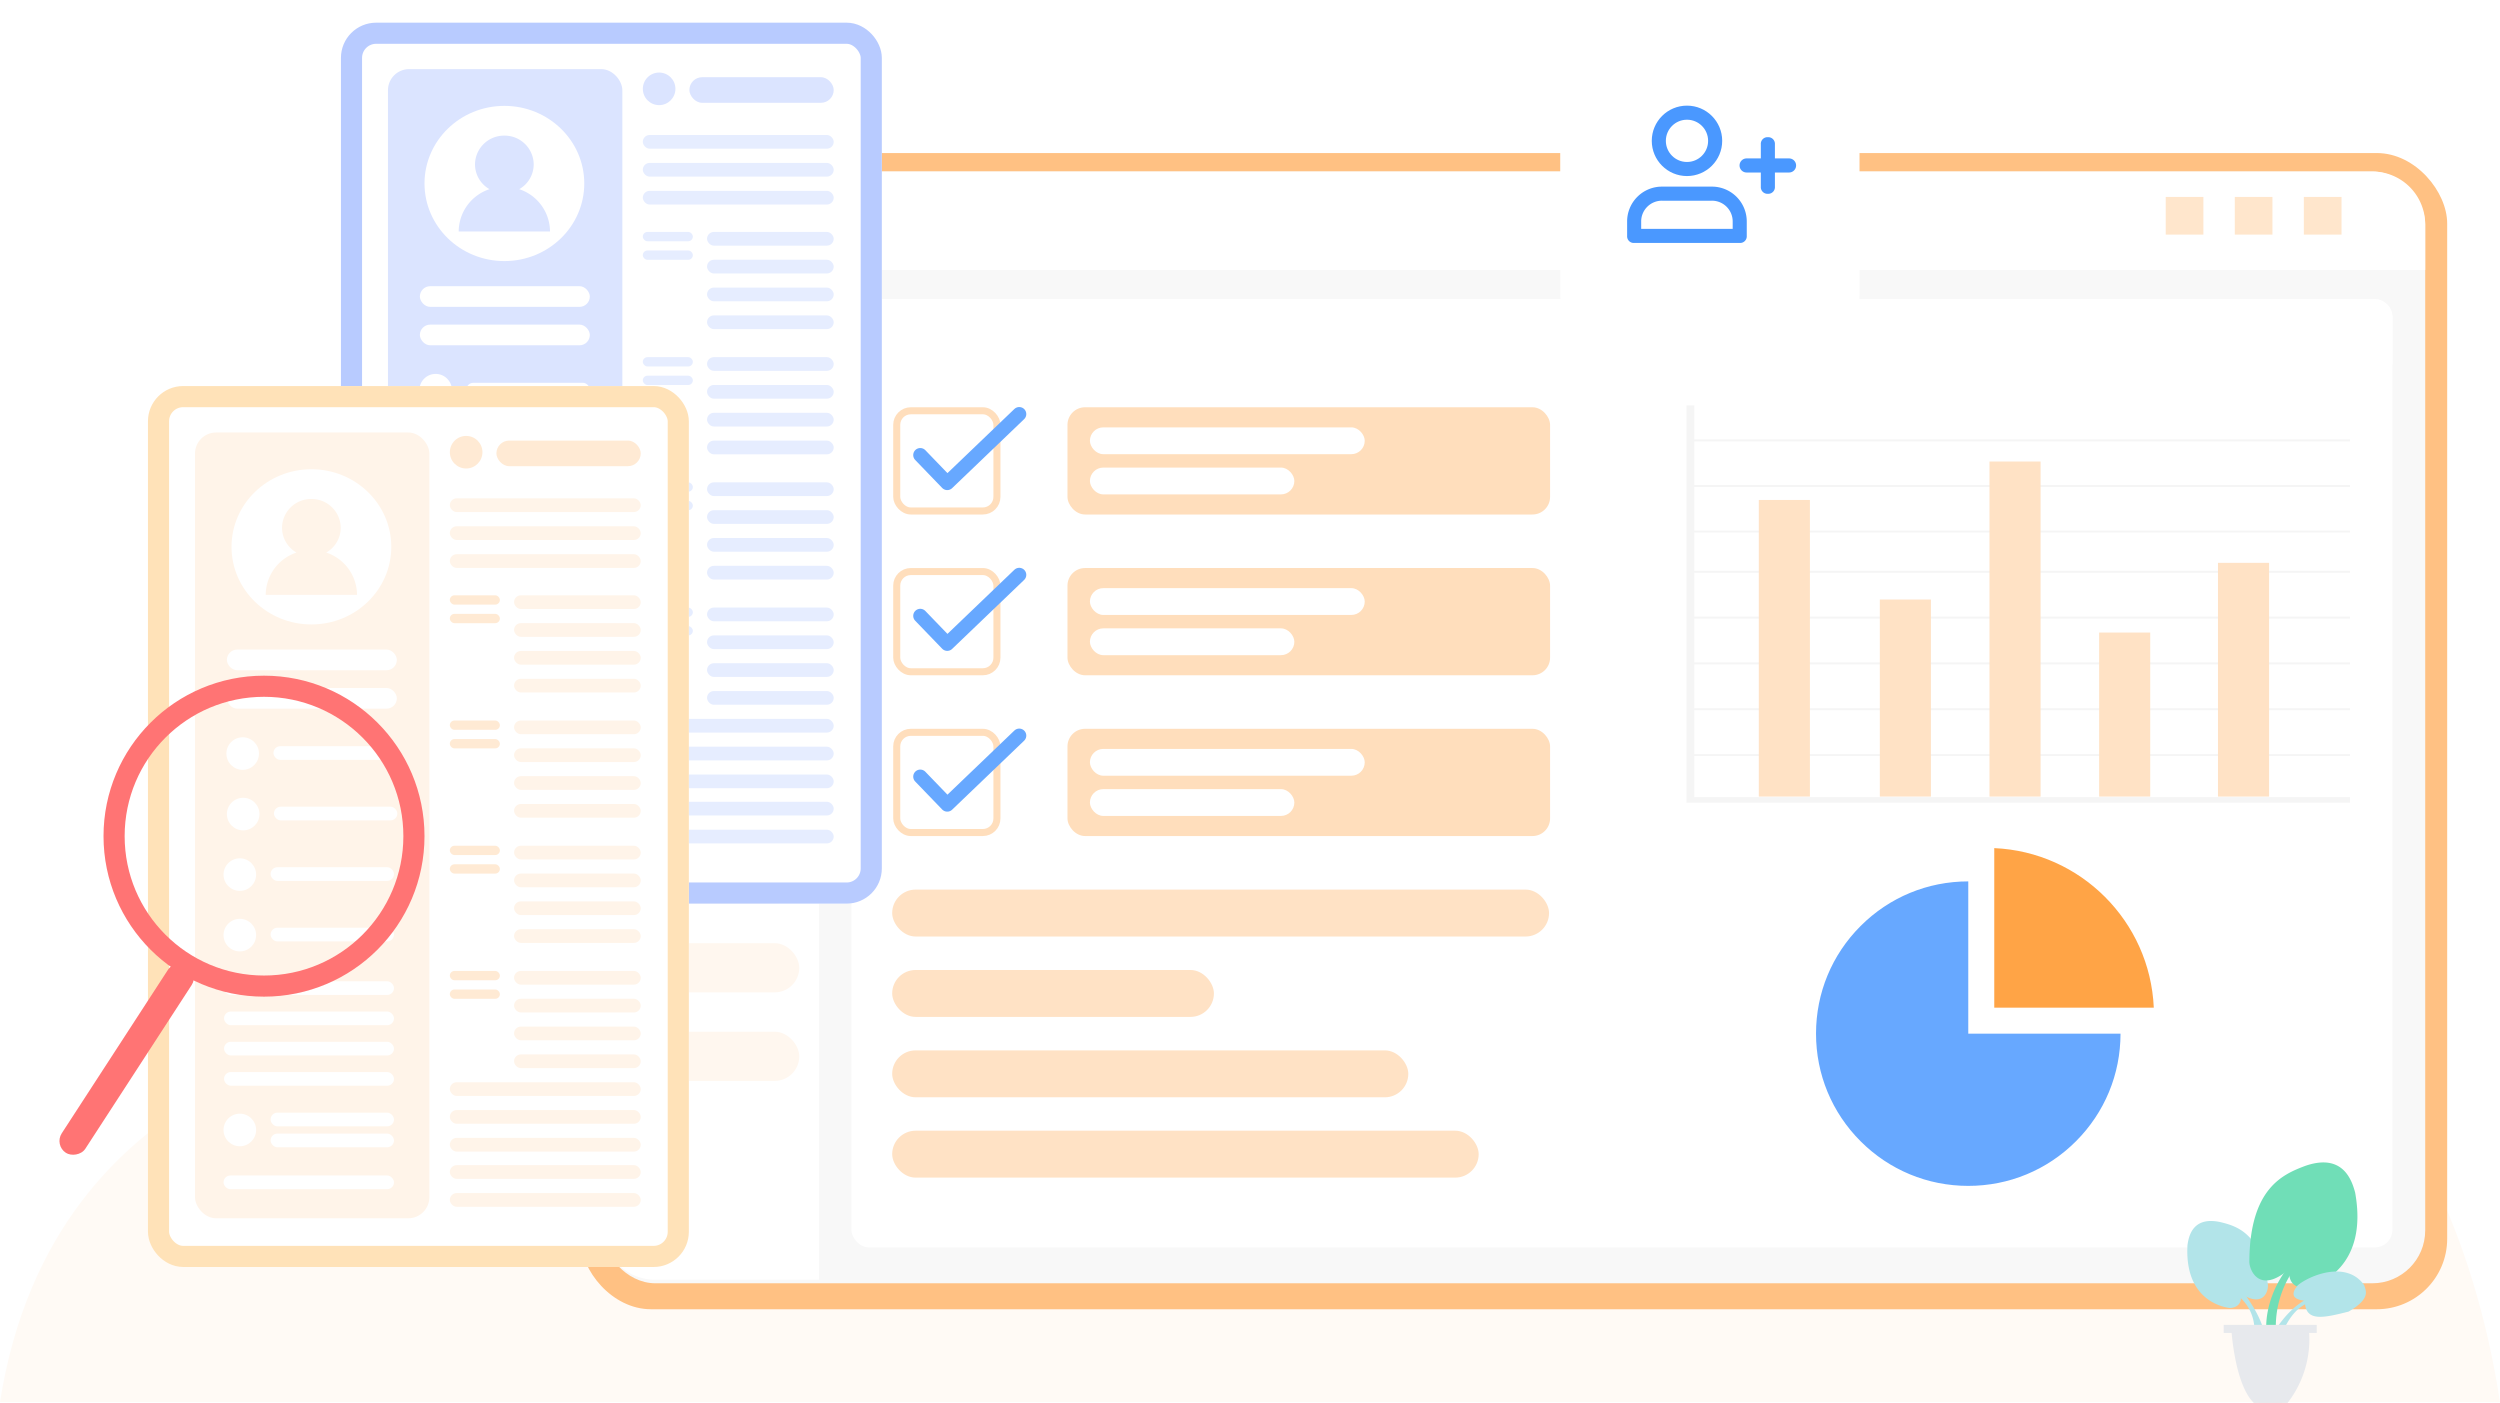 <svg xmlns="http://www.w3.org/2000/svg" xmlns:xlink="http://www.w3.org/1999/xlink" width="710" height="398.44" viewBox="0 0 710 398.44">
  <defs>
    <style>
      .cls-1 {
        fill: url(#linear-gradient);
      }

      .cls-2 {
        fill: #fffaf5;
      }

      .cls-3 {
        fill: #ffc183;
      }

      .cls-4 {
        fill: #f8f8f8;
      }

      .cls-28, .cls-31, .cls-5 {
        fill: #fff;
      }

      .cls-6 {
        fill: #fff7ef;
      }

      .cls-7 {
        fill: #ffdebc;
      }

      .cls-8 {
        opacity: 0.56;
      }

      .cls-9 {
        fill: #f2bc89;
      }

      .cls-10 {
        fill: #f29130;
      }

      .cls-11 {
        fill: #ffe6cc;
      }

      .cls-12 {
        fill: #d7a854;
        opacity: 0.1;
      }

      .cls-13 {
        fill: #d5ac62;
      }

      .cls-14, .cls-19, .cls-20, .cls-35, .cls-37 {
        fill: none;
      }

      .cls-15 {
        fill: #ffcc80;
      }

      .cls-16 {
        fill: #ba6f00;
      }

      .cls-17 {
        fill: #a76c00;
      }

      .cls-18 {
        opacity: 0.5;
        clip-path: url(#clip-path);
      }

      .cls-19 {
        stroke: #ffdebc;
        stroke-width: 2px;
      }

      .cls-20 {
        stroke: #67a8ff;
      }

      .cls-20, .cls-23 {
        stroke-linecap: round;
        stroke-linejoin: round;
      }

      .cls-20, .cls-37 {
        stroke-width: 4px;
      }

      .cls-21 {
        fill: #f5f5f5;
      }

      .cls-22 {
        fill: #ffe2c5;
      }

      .cls-23 {
        fill: #ffa446;
      }

      .cls-24 {
        fill: #67a8ff;
      }

      .cls-25 {
        fill: #e7e9ed;
      }

      .cls-26 {
        fill: #b2e4e9;
      }

      .cls-27 {
        fill: #70deb7;
      }

      .cls-28 {
        stroke: #b8cbff;
      }

      .cls-28, .cls-31, .cls-35 {
        stroke-width: 6px;
      }

      .cls-29 {
        fill: #dbe4ff;
      }

      .cls-30 {
        fill: #e6edff;
      }

      .cls-31 {
        stroke: #ffe2b8;
      }

      .cls-32 {
        fill: #fff4e9;
      }

      .cls-33 {
        fill: #ffead4;
      }

      .cls-34 {
        fill: #ff7474;
      }

      .cls-35 {
        stroke: #ff7474;
      }

      .cls-36 {
        fill: #4a98ff;
      }

      .cls-37 {
        stroke: #4a98ff;
      }

      .cls-38, .cls-39, .cls-40 {
        stroke: none;
      }

      .cls-39 {
        fill: #ffa446;
      }

      .cls-40 {
        fill: #67a8ff;
      }

      .cls-41 {
        filter: url(#矩形_6528);
      }

      .cls-42 {
        filter: url(#路径_3);
      }

      .cls-43 {
        filter: url(#联合_3);
      }

      .cls-44 {
        filter: url(#联合_1);
      }

      .cls-45 {
        filter: url(#矩形_5684);
      }

      .cls-46 {
        filter: url(#矩形_2);
      }

      .cls-47 {
        filter: url(#矩形_5606);
      }

      .cls-48 {
        filter: url(#矩形_1);
      }

      .cls-49 {
        filter: url(#矩形_6113);
      }

      .cls-50 {
        filter: url(#联合_2-6);
      }
    </style>
    <linearGradient id="linear-gradient" x1="0.931" y1="0.923" x2="0.037" y2="0.044" gradientUnits="objectBoundingBox">
      <stop offset="0" stop-color="#e9c71d"/>
      <stop offset="1" stop-color="#ffeeac"/>
    </linearGradient>
    <filter id="联合_2">
      <feOffset dx="-0.5" dy="-0.5" input="SourceAlpha"/>
      <feGaussianBlur stdDeviation="1.5" result="blur"/>
      <feFlood flood-color="#df8600" flood-opacity="0.388" result="color"/>
      <feComposite operator="out" in="SourceGraphic" in2="blur"/>
      <feComposite operator="in" in="color"/>
      <feComposite operator="in" in2="SourceGraphic"/>
    </filter>
    <filter id="联合_2-2">
      <feOffset dx="-0.5" dy="-0.5" input="SourceAlpha"/>
      <feGaussianBlur stdDeviation="1.5" result="blur-2"/>
      <feFlood flood-color="#df8600" flood-opacity="0.388" result="color-2"/>
      <feComposite operator="out" in="SourceGraphic" in2="blur-2"/>
      <feComposite operator="in" in="color-2"/>
      <feComposite operator="in" in2="SourceGraphic"/>
    </filter>
    <linearGradient id="linear-gradient-3" x1="0.931" y1="0.923" x2="0.037" y2="0.044" gradientUnits="objectBoundingBox">
      <stop offset="0" stop-color="#dd9351"/>
      <stop offset="1" stop-color="#deb896"/>
    </linearGradient>
    <filter id="联合_2-3">
      <feOffset dx="-0.5" dy="-0.5" input="SourceAlpha"/>
      <feGaussianBlur stdDeviation="1.5" result="blur-3"/>
      <feFlood flood-color="#dd9351" flood-opacity="0.388" result="color-3"/>
      <feComposite operator="out" in="SourceGraphic" in2="blur-3"/>
      <feComposite operator="in" in="color-3"/>
      <feComposite operator="in" in2="SourceGraphic"/>
    </filter>
    <filter id="联合_2-4">
      <feOffset dx="-0.5" dy="-0.5" input="SourceAlpha"/>
      <feGaussianBlur stdDeviation="1.5" result="blur-4"/>
      <feFlood flood-color="#df8600" flood-opacity="0.388" result="color-4"/>
      <feComposite operator="out" in="SourceGraphic" in2="blur-4"/>
      <feComposite operator="in" in="color-4"/>
      <feComposite operator="in" in2="SourceGraphic"/>
    </filter>
    <filter id="联合_2-5">
      <feOffset dx="-0.5" dy="-0.5" input="SourceAlpha"/>
      <feGaussianBlur stdDeviation="1.5" result="blur-5"/>
      <feFlood flood-color="#df8600" flood-opacity="0.388" result="color-5"/>
      <feComposite operator="out" in="SourceGraphic" in2="blur-5"/>
      <feComposite operator="in" in="color-5"/>
      <feComposite operator="in" in2="SourceGraphic"/>
    </filter>
    <filter id="联合_2-6">
      <feOffset dx="-0.5" dy="-0.5" input="SourceAlpha"/>
      <feGaussianBlur stdDeviation="1.5" result="blur-6"/>
      <feFlood flood-color="#df8600" flood-opacity="0.388" result="color-6"/>
      <feComposite operator="out" in="SourceGraphic" in2="blur-6"/>
      <feComposite operator="in" in="color-6"/>
      <feComposite operator="in" in2="SourceGraphic"/>
    </filter>
    <filter id="矩形_6113" x="157.375" y="35.965" width="545.125" height="343.361" filterUnits="userSpaceOnUse">
      <feOffset dy="2" input="SourceAlpha"/>
      <feGaussianBlur stdDeviation="2.5" result="blur-7"/>
      <feFlood flood-color="#005ae1" flood-opacity="0.102"/>
      <feComposite operator="in" in2="blur-7"/>
      <feComposite in="SourceGraphic"/>
    </filter>
    <filter id="矩形_1" x="165.116" y="42.706" width="529.644" height="327.737" filterUnits="userSpaceOnUse">
      <feOffset dy="1" input="SourceAlpha"/>
      <feGaussianBlur stdDeviation="2" result="blur-8"/>
      <feFlood flood-color="#005ae1" flood-opacity="0.059"/>
      <feComposite operator="in" in2="blur-8"/>
      <feComposite in="SourceGraphic"/>
    </filter>
    <filter id="矩形_5606" x="165.116" y="55.674" width="73.463" height="313.768" filterUnits="userSpaceOnUse">
      <feOffset input="SourceAlpha"/>
      <feGaussianBlur stdDeviation="2" result="blur-9"/>
      <feFlood flood-color="#333" flood-opacity="0.059"/>
      <feComposite operator="in" in2="blur-9"/>
      <feComposite in="SourceGraphic"/>
    </filter>
    <filter id="矩形_2" x="165.116" y="42.706" width="529.643" height="39.938" filterUnits="userSpaceOnUse">
      <feOffset dy="1" input="SourceAlpha"/>
      <feGaussianBlur stdDeviation="2" result="blur-10"/>
      <feFlood flood-color="#0063e5" flood-opacity="0.059"/>
      <feComposite operator="in" in2="blur-10"/>
      <feComposite in="SourceGraphic"/>
    </filter>
    <filter id="矩形_5684" x="235.814" y="78.956" width="449.633" height="30.625" filterUnits="userSpaceOnUse">
      <feOffset input="SourceAlpha"/>
      <feGaussianBlur stdDeviation="2" result="blur-11"/>
      <feFlood flood-color="#0063e5" flood-opacity="0.059"/>
      <feComposite operator="in" in2="blur-11"/>
      <feComposite in="SourceGraphic"/>
    </filter>
    <filter id="联合_1">
      <feOffset dx="0.5" dy="0.5" input="SourceAlpha"/>
      <feGaussianBlur stdDeviation="0.5" result="blur-12"/>
      <feFlood flood-color="#fffac9" result="color-7"/>
      <feComposite operator="out" in="SourceGraphic" in2="blur-12"/>
      <feComposite operator="in" in="color-7"/>
      <feComposite operator="in" in2="SourceGraphic"/>
    </filter>
    <filter id="联合_3">
      <feOffset dx="-0.5" dy="-0.5" input="SourceAlpha"/>
      <feGaussianBlur stdDeviation="1.5" result="blur-13"/>
      <feFlood flood-color="#f90" flood-opacity="0.302" result="color-8"/>
      <feComposite operator="out" in="SourceGraphic" in2="blur-13"/>
      <feComposite operator="in" in="color-8"/>
      <feComposite operator="in" in2="SourceGraphic"/>
    </filter>
    <filter id="路径_3">
      <feOffset dx="0.1" dy="0.1" input="SourceAlpha"/>
      <feGaussianBlur stdDeviation="0.1" result="blur-14"/>
      <feFlood flood-color="#a16000" result="color-9"/>
      <feComposite operator="out" in="SourceGraphic" in2="blur-14"/>
      <feComposite operator="in" in="color-9"/>
      <feComposite operator="in" in2="SourceGraphic"/>
    </filter>
    <clipPath id="clip-path">
      <g class="cls-50" transform="matrix(1, 0, 0, 1, 0, 0)">
        <path id="联合_2-7" data-name="联合 2" class="cls-1" d="M2.471,6.063l-.345-.345H1.638a1,1,0,0,1-1-1V4.23L.293,3.885a1,1,0,0,1,0-1.414l.345-.345V1.638a1,1,0,0,1,1-1h.489L2.471.293a1,1,0,0,1,1.414,0L4.23.638h.489a1,1,0,0,1,1,1v.489l.345.345a1,1,0,0,1,0,1.414l-.345.345v.489a1,1,0,0,1-1,1H4.23l-.345.345a1,1,0,0,1-1.414,0Z" transform="translate(0 0)"/>
      </g>
    </clipPath>
    <filter id="矩形_6528" x="434.103" y="0" width="103" height="103" filterUnits="userSpaceOnUse">
      <feOffset dy="2" input="SourceAlpha"/>
      <feGaussianBlur stdDeviation="3" result="blur-15"/>
      <feFlood flood-color="#005ae1" flood-opacity="0.102"/>
      <feComposite operator="in" in2="blur-15"/>
      <feComposite in="SourceGraphic"/>
    </filter>
  </defs>
  <g id="组_8326" data-name="组 8326" transform="translate(-949.646 -2863)">
    <g id="组_5786" data-name="组 5786" transform="translate(949.646 2868.44)">
      <g id="组_5741" data-name="组 5741" transform="translate(0)">
        <path id="路径_2938" data-name="路径 2938" class="cls-2" d="M710,830.966H0c7.78-49.362,34.969-73.225,55.222-85.647,29.627-18.151,48.158,13.732,77.719-5.029,16.792-10.65,30.017-41.686,43.911-67.455,52.415-97.239,124.244-125.979,186.267-74.511,32.42,26.891,61.963,73.915,95.175,93.914,42.945,25.861,87.855,4.414,132.017.879C633.322,689.671,694.95,733.279,710,830.966Z" transform="translate(0 -438.232)"/>
        <g id="组_8332" data-name="组 8332" transform="translate(164.875 36.025)">
          <g id="组_8281" data-name="组 8281" transform="translate(0 0)">
            <g id="组_8273" data-name="组 8273" transform="translate(0 0)">
              <g id="组_7361" data-name="组 7361" transform="translate(0 0)">
                <g id="组_7271" data-name="组 7271" transform="translate(0 0)">
                  <g id="组_6510" data-name="组 6510">
                    <g id="组_7161" data-name="组 7161">
                      <g id="组_7187" data-name="组 7187">
                        <g id="组_7171" data-name="组 7171">
                          <g id="组_6160" data-name="组 6160">
                            <g id="组_6154" data-name="组 6154">
                              <g id="组_6147" data-name="组 6147">
                                <g id="组_5987" data-name="组 5987">
                                  <g class="cls-49" transform="matrix(1, 0, 0, 1, -164.88, -41.46)">
                                    <rect id="矩形_6113-2" data-name="矩形 6113" class="cls-3" width="530.125" height="328.361" rx="20" transform="translate(164.88 41.46)"/>
                                  </g>
                                  <g class="cls-48" transform="matrix(1, 0, 0, 1, -164.88, -41.46)">
                                    <rect id="矩形_1-2" data-name="矩形 1" class="cls-4" width="517.643" height="315.737" rx="15" transform="translate(171.12 47.71)"/>
                                  </g>
                                  <g class="cls-47" transform="matrix(1, 0, 0, 1, -164.88, -41.46)">
                                    <path id="矩形_5606-2" data-name="矩形 5606" class="cls-5" d="M0,0H61.463a0,0,0,0,1,0,0V301.768a0,0,0,0,1,0,0H15a15,15,0,0,1-15-15V0A0,0,0,0,1,0,0Z" transform="translate(171.12 61.67)"/>
                                  </g>
                                  <g class="cls-46" transform="matrix(1, 0, 0, 1, -164.88, -41.46)">
                                    <path id="矩形_2-2" data-name="矩形 2" class="cls-5" d="M15,0H502.643a15,15,0,0,1,15,15V27.938a0,0,0,0,1,0,0H0a0,0,0,0,1,0,0V15A15,15,0,0,1,15,0Z" transform="translate(171.12 47.71)"/>
                                  </g>
                                  <g id="组_5981" data-name="组 5981" transform="translate(11.828 75.538)">
                                    <rect id="矩形_5609" data-name="矩形 5609" class="cls-6" width="50.288" height="13.969" rx="6.984"/>
                                    <rect id="矩形_5610" data-name="矩形 5610" class="cls-7" width="50.288" height="13.969" rx="6.984" transform="translate(0 25.144)"/>
                                    <rect id="矩形_5611" data-name="矩形 5611" class="cls-6" width="50.288" height="13.969" rx="6.984" transform="translate(0 50.288)"/>
                                    <rect id="矩形_5612" data-name="矩形 5612" class="cls-6" width="50.288" height="13.969" rx="6.984" transform="translate(0 75.431)"/>
                                    <rect id="矩形_5613" data-name="矩形 5613" class="cls-6" width="50.288" height="13.969" rx="6.984" transform="translate(0 100.575)"/>
                                    <rect id="矩形_5614" data-name="矩形 5614" class="cls-6" width="50.288" height="13.969" rx="6.984" transform="translate(0 125.719)"/>
                                    <rect id="矩形_5615" data-name="矩形 5615" class="cls-6" width="50.288" height="13.969" rx="6.984" transform="translate(0 150.863)"/>
                                    <rect id="矩形_5616" data-name="矩形 5616" class="cls-6" width="50.288" height="13.969" rx="6.984" transform="translate(0 176.006)"/>
                                  </g>
                                  <rect id="矩形_5680" data-name="矩形 5680" class="cls-5" width="437.633" height="269.316" rx="5" transform="translate(76.939 43.491)"/>
                                  <g class="cls-45" transform="matrix(1, 0, 0, 1, -164.88, -41.46)">
                                    <path id="矩形_5684-2" data-name="矩形 5684" class="cls-5" d="M5,0H432.633a5,5,0,0,1,5,5V18.625a0,0,0,0,1,0,0H0a0,0,0,0,1,0,0V5A5,5,0,0,1,5,0Z" transform="translate(241.81 84.96)"/>
                                  </g>
                                  <g id="匡优考试logo-终稿-白" class="cls-8" transform="translate(30.731 12.173)">
                                    <path id="路径_1779" data-name="路径 1779" class="cls-9" d="M90.228,1.137V11.571a4.014,4.014,0,0,1-.251,1.493,6.367,6.367,0,0,1-5.463,4.122c-.34.039-.728.039-.733.039a6.6,6.6,0,0,1-4.046-1.469c-.084-.06-.251-.2-.244-.191h.031a5.605,5.605,0,0,0,2.747-.487,3.538,3.538,0,0,0,1.679-2.163v0c.089-.443.058-6.34.058-6.34a4.513,4.513,0,0,1,.21-1.2A6.082,6.082,0,0,1,90.228,1.137Z" transform="translate(-77.429 -1.135)"/>
                                    <path id="路径_1780" data-name="路径 1780" class="cls-10" d="M7.318,254.375a3.538,3.538,0,0,1-1.679,2.163,5.609,5.609,0,0,1-2.747.487H2.861c-.11-.086-.427-.382-.466-.424a6.12,6.12,0,0,1-1.446-2.86,13.255,13.255,0,0,1-.115-1.406l-.034-3.2h0v-.039a6.222,6.222,0,0,1,4.423,1.684A6.373,6.373,0,0,1,6.6,252.6c.092.181.162.333.217.466a5.474,5.474,0,0,1,.254.631c.034.1.207.534.246.676A0,0,0,0,0,7.318,254.375Z" transform="translate(-0.8 -242.598)"/>
                                  </g>
                                  <rect id="矩形_6114" data-name="矩形 6114" class="cls-11" width="10.698" height="10.698" transform="translate(450.192 14.465)"/>
                                  <rect id="矩形_6115" data-name="矩形 6115" class="cls-11" width="10.698" height="10.698" transform="translate(469.805 14.465)"/>
                                  <rect id="矩形_6116" data-name="矩形 6116" class="cls-11" width="10.698" height="10.698" transform="translate(489.419 14.465)"/>
                                </g>
                              </g>
                            </g>
                          </g>
                        </g>
                        <g id="组_7177" data-name="组 7177" transform="translate(25.932 44.459)">
                          <g id="组_4442" data-name="组 4442" transform="translate(0 0.273)">
                            <circle id="椭圆_43" data-name="椭圆 43" class="cls-12" cx="10.142" cy="10.142" r="10.142"/>
                            <circle id="椭圆_42" data-name="椭圆 42" class="cls-11" cx="9.396" cy="9.396" r="9.396" transform="translate(0.745 0.745)"/>
                          </g>
                          <g id="组件_38_2" data-name="组件 38 – 2" transform="translate(13.25 0)">
                            <g id="组_162" data-name="组 162" transform="translate(0)">
                              <g data-type="innerShadowGroup">
                                <path id="联合_1-2" data-name="联合 1" class="cls-13" d="M3.454,8.031,2.821,7.4h-.9a1,1,0,0,1-1-1V5.5L.293,4.869a1,1,0,0,1,0-1.414l.633-.633v-.9a1,1,0,0,1,1-1h.9L3.454.293a1,1,0,0,1,1.414,0L5.5.926h.9a1,1,0,0,1,1,1v.9l.633.633a1,1,0,0,1,0,1.414L7.4,5.5v.9a1,1,0,0,1-1,1H5.5l-.634.634a1,1,0,0,1-1.414,0Z" transform="translate(0 0)"/>
                                <g class="cls-44" transform="matrix(1, 0, 0, 1, -204.06, -85.92)">
                                  <path id="联合_1-3" data-name="联合 1" class="cls-5" d="M3.454,8.031,2.821,7.4h-.9a1,1,0,0,1-1-1V5.5L.293,4.869a1,1,0,0,1,0-1.414l.633-.633v-.9a1,1,0,0,1,1-1h.9L3.454.293a1,1,0,0,1,1.414,0L5.5.926h.9a1,1,0,0,1,1,1v.9l.633.633a1,1,0,0,1,0,1.414L7.4,5.5v.9a1,1,0,0,1-1,1H5.5l-.634.634a1,1,0,0,1-1.414,0Z" transform="translate(204.06 85.92)"/>
                                </g>
                              </g>
                              <path id="联合_7" data-name="联合 7" class="cls-14" d="M3.454,8.031,2.821,7.4h-.9a1,1,0,0,1-1-1V5.5L.293,4.869a1,1,0,0,1,0-1.414l.633-.633v-.9a1,1,0,0,1,1-1h.9L3.454.293a1,1,0,0,1,1.414,0L5.5.926h.9a1,1,0,0,1,1,1v.9l.633.633a1,1,0,0,1,0,1.414L7.4,5.5v.9a1,1,0,0,1-1,1H5.5l-.634.634a1,1,0,0,1-1.414,0Z" transform="translate(0 0)"/>
                              <g data-type="innerShadowGroup">
                                <path id="联合_3-2" data-name="联合 3" class="cls-15" d="M2.471,6.063l-.345-.345H1.638a1,1,0,0,1-1-1V4.23L.293,3.885a1,1,0,0,1,0-1.414l.345-.345V1.638a1,1,0,0,1,1-1h.489L2.471.293a1,1,0,0,1,1.414,0L4.23.638h.489a1,1,0,0,1,1,1v.489l.345.345a1,1,0,0,1,0,1.414l-.345.345v.489a1,1,0,0,1-1,1H4.23l-.345.345a1,1,0,0,1-1.414,0Z" transform="translate(1.062 0.904)"/>
                                <g class="cls-43" transform="matrix(1, 0, 0, 1, -204.06, -85.92)">
                                  <path id="联合_3-3" data-name="联合 3" class="cls-5" d="M2.471,6.063l-.345-.345H1.638a1,1,0,0,1-1-1V4.23L.293,3.885a1,1,0,0,1,0-1.414l.345-.345V1.638a1,1,0,0,1,1-1h.489L2.471.293a1,1,0,0,1,1.414,0L4.23.638h.489a1,1,0,0,1,1,1v.489l.345.345a1,1,0,0,1,0,1.414l-.345.345v.489a1,1,0,0,1-1,1H4.23l-.345.345a1,1,0,0,1-1.414,0Z" transform="translate(205.12 86.83)"/>
                                </g>
                              </g>
                              <g data-type="innerShadowGroup">
                                <path id="路径_3-2" data-name="路径 3" class="cls-16" d="M337.279,159.293h-.006a.441.441,0,0,1-.4-.268l-1.35-3.16a.441.441,0,0,1,.811-.347l.96,2.247,1.042-2.259a.441.441,0,1,1,.8.37l-1.458,3.16A.441.441,0,0,1,337.279,159.293Z" transform="translate(-333.091 -152.919)"/>
                                <g class="cls-42" transform="matrix(1, 0, 0, 1, -204.06, -85.92)">
                                  <path id="路径_3-3" data-name="路径 3" class="cls-5" d="M337.279,159.293h-.006a.441.441,0,0,1-.4-.268l-1.35-3.16a.441.441,0,0,1,.811-.347l.96,2.247,1.042-2.259a.441.441,0,1,1,.8.37l-1.458,3.16A.441.441,0,0,1,337.279,159.293Z" transform="translate(-129.03 -66.99)"/>
                                </g>
                              </g>
                              <path id="路径_3-4" data-name="路径 3" class="cls-17" d="M337.279,159.293h-.006a.441.441,0,0,1-.4-.268l-1.35-3.16a.441.441,0,0,1,.811-.347l.96,2.247,1.042-2.259a.441.441,0,1,1,.8.37l-1.458,3.16A.441.441,0,0,1,337.279,159.293Z" transform="translate(-333.091 -152.919)"/>
                            </g>
                          </g>
                        </g>
                      </g>
                    </g>
                  </g>
                </g>
              </g>
            </g>
          </g>
          <g id="组_8284" data-name="组 8284" transform="translate(88.796 74.196)">
            <g id="矩形_7316" data-name="矩形 7316" class="cls-19">
              <rect class="cls-38" width="30.457" height="30.457" rx="5"/>
              <rect class="cls-14" x="1" y="1" width="28.457" height="28.457" rx="4"/>
            </g>
            <rect id="矩形_7317" data-name="矩形 7317" class="cls-7" width="137.058" height="30.457" rx="5" transform="translate(49.493)"/>
            <path id="路径_4770" data-name="路径 4770" class="cls-20" d="M5869.378,12390.438l7.667,7.951,20.445-19.593" transform="translate(-5861.695 -12376.859)"/>
            <rect id="矩形_7318" data-name="矩形 7318" class="cls-5" width="78.047" height="7.614" rx="3.807" transform="translate(55.865 5.711)"/>
            <rect id="矩形_7319" data-name="矩形 7319" class="cls-5" width="58.059" height="7.614" rx="3.807" transform="translate(55.865 17.132)"/>
          </g>
          <g id="组_8285" data-name="组 8285" transform="translate(88.796 119.856)">
            <g id="矩形_7320" data-name="矩形 7320" class="cls-19">
              <rect class="cls-38" width="30.457" height="30.457" rx="5"/>
              <rect class="cls-14" x="1" y="1" width="28.457" height="28.457" rx="4"/>
            </g>
            <rect id="矩形_7321" data-name="矩形 7321" class="cls-7" width="137.058" height="30.457" rx="5" transform="translate(49.493)"/>
            <path id="路径_4771" data-name="路径 4771" class="cls-20" d="M5869.378,12390.438l7.667,7.951,20.445-19.593" transform="translate(-5861.695 -12376.859)"/>
            <rect id="矩形_7323" data-name="矩形 7323" class="cls-5" width="78.047" height="7.614" rx="3.807" transform="translate(55.865 5.711)"/>
            <rect id="矩形_7322" data-name="矩形 7322" class="cls-5" width="58.059" height="7.614" rx="3.807" transform="translate(55.865 17.132)"/>
          </g>
          <g id="组_8286" data-name="组 8286" transform="translate(88.796 165.514)">
            <g id="矩形_7324" data-name="矩形 7324" class="cls-19">
              <rect class="cls-38" width="30.457" height="30.457" rx="5"/>
              <rect class="cls-14" x="1" y="1" width="28.457" height="28.457" rx="4"/>
            </g>
            <rect id="矩形_7325" data-name="矩形 7325" class="cls-7" width="137.058" height="30.457" rx="5" transform="translate(49.493)"/>
            <path id="路径_4772" data-name="路径 4772" class="cls-20" d="M5869.378,12390.438l7.667,7.951,20.445-19.593" transform="translate(-5861.695 -12376.859)"/>
            <rect id="矩形_7327" data-name="矩形 7327" class="cls-5" width="78.047" height="7.614" rx="3.807" transform="translate(55.865 5.711)"/>
            <rect id="矩形_7326" data-name="矩形 7326" class="cls-5" width="58.059" height="7.614" rx="3.807" transform="translate(55.865 17.132)"/>
          </g>
          <g id="组_8287" data-name="组 8287" transform="translate(314.08 73.656)">
            <g id="组_5034" data-name="组 5034" transform="translate(0.791 9.672)">
              <rect id="矩形_4917" data-name="矩形 4917" class="cls-21" width="187.664" height="0.563"/>
              <rect id="矩形_4918" data-name="矩形 4918" class="cls-21" width="187.664" height="0.563" transform="translate(0 12.944)"/>
              <rect id="矩形_4919" data-name="矩形 4919" class="cls-21" width="187.664" height="0.563" transform="translate(0 25.887)"/>
              <rect id="矩形_4920" data-name="矩形 4920" class="cls-21" width="187.664" height="0.563" transform="translate(0 37.317)"/>
              <rect id="矩形_4921" data-name="矩形 4921" class="cls-21" width="187.664" height="0.563" transform="translate(0 50.328)"/>
              <rect id="矩形_4922" data-name="矩形 4922" class="cls-21" width="187.664" height="0.563" transform="translate(0 63.339)"/>
              <rect id="矩形_4923" data-name="矩形 4923" class="cls-21" width="187.664" height="0.563" transform="translate(0 76.35)"/>
              <rect id="矩形_4924" data-name="矩形 4924" class="cls-21" width="187.664" height="0.563" transform="translate(0 89.362)"/>
            </g>
            <g id="组_5090" data-name="组 5090" transform="translate(0 0)">
              <g id="组_5036" data-name="组 5036">
                <path id="路径_2496" data-name="路径 2496" class="cls-21" d="M478.7,603.6H290.25V490.76h2.238V602.013H478.7Z" transform="translate(-290.25 -490.76)"/>
              </g>
              <rect id="矩形_4935" data-name="矩形 4935" class="cls-22" width="14.512" height="84.235" transform="translate(20.547 26.871)"/>
              <rect id="矩形_4936" data-name="矩形 4936" class="cls-22" width="14.512" height="55.96" transform="translate(54.917 55.146)"/>
              <rect id="矩形_4937" data-name="矩形 4937" class="cls-22" width="14.512" height="66.383" transform="translate(150.951 44.726)"/>
              <rect id="矩形_4938" data-name="矩形 4938" class="cls-22" width="14.512" height="95.156" transform="translate(86.057 15.949)"/>
              <rect id="矩形_4939" data-name="矩形 4939" class="cls-22" width="14.512" height="46.58" transform="translate(117.197 64.524)"/>
            </g>
          </g>
          <g id="组_8288" data-name="组 8288" transform="translate(350.876 199.4)">
            <g id="交叉_7" data-name="交叉 7" class="cls-23" transform="translate(50.619)">
              <path class="cls-38" d="M 43.711 43.806 L 1.5 43.806 L 1.5 1.594 C 12.401 2.447 22.607 7.144 30.384 14.921 C 38.16 22.698 42.857 32.904 43.711 43.806 Z"/>
              <path class="cls-39" d="M 42.059 42.306 C 40.916 32.371 36.46 23.119 29.323 15.982 C 22.186 8.844 12.934 4.389 3 3.246 L 3 42.306 L 42.059 42.306 M 45.306 45.306 L 3.012085016962374e-06 45.306 L 3.012085016962374e-06 2.603149368951563e-06 C 24.529 1.083 44.22 20.776 45.306 45.306 Z"/>
            </g>
            <g id="减去_59" data-name="减去 59" class="cls-24" transform="translate(0 9.451)">
              <path class="cls-38" d="M 43.238 84.975 C 32.089 84.975 21.608 80.634 13.726 72.751 C 5.842 64.868 1.5 54.387 1.5 43.238 C 1.5 32.089 5.842 21.607 13.726 13.725 C 21.253 6.196 31.151 1.898 41.738 1.526 L 41.738 43.238 L 41.738 44.738 L 43.238 44.738 L 84.949 44.738 C 84.577 55.323 80.279 65.222 72.75 72.75 C 64.867 80.634 54.386 84.975 43.238 84.975 Z"/>
              <path class="cls-40" d="M 43.238 83.475 C 53.985 83.475 64.09 79.29 71.69 71.69 C 78.578 64.801 82.661 55.855 83.366 46.238 L 40.238 46.238 L 40.238 3.109 C 30.62 3.814 21.674 7.897 14.786 14.786 C 7.186 22.385 3 32.489 3 43.238 C 3 53.986 7.186 64.09 14.787 71.69 C 22.385 79.29 32.489 83.475 43.238 83.475 M 43.238 86.475 C 31.688 86.475 20.831 81.978 12.665 73.811 C 4.498 65.645 7.901611752458848e-06 54.787 7.901611752458848e-06 43.238 C 7.901611752458848e-06 31.688 4.498 20.83 12.665 12.664 C 20.831 4.498 31.688 7.901611752458848e-06 43.238 7.901611752458848e-06 L 43.238 43.238 L 86.475 43.238 C 86.475 54.788 81.977 65.645 73.811 73.811 C 65.645 81.978 54.787 86.475 43.238 86.475 Z"/>
            </g>
          </g>
          <rect id="矩形_7328" data-name="矩形 7328" class="cls-22" width="186.551" height="13.325" rx="6.663" transform="translate(88.505 211.18)"/>
          <rect id="矩形_7329" data-name="矩形 7329" class="cls-22" width="91.372" height="13.325" rx="6.663" transform="translate(88.505 234.011)"/>
          <rect id="矩形_7330" data-name="矩形 7330" class="cls-22" width="146.576" height="13.325" rx="6.663" transform="translate(88.505 256.841)"/>
          <rect id="矩形_7331" data-name="矩形 7331" class="cls-22" width="166.563" height="13.325" rx="6.663" transform="translate(88.505 279.652)"/>
        </g>
        <g id="组_5719" data-name="组 5719" transform="translate(621.194 323.632)">
          <g id="组_5691" data-name="组 5691">
            <path id="路径_3326" data-name="路径 3326" class="cls-25" d="M-21007.461,15280.466s.938,15.248,6.34,20.518c4.941.066,9.609,0,9.609,0a29.476,29.476,0,0,0,6.074-20.518C-20998.383,15280.431-21007.461,15280.466-21007.461,15280.466Z" transform="translate(21020.002 -15231.645)"/>
            <path id="路径_3327" data-name="路径 3327" class="cls-26" d="M-21003.039,15246.462a12.329,12.329,0,0,1,5.105,10.545h2.734s-.832-4.672-6.039-11.344A4.267,4.267,0,0,0-21003.039,15246.462Z" transform="translate(21016.98 -15207.888)"/>
            <path id="路径_3331" data-name="路径 3331" class="cls-26" d="M6.743,10.152S1.03,5.681,1.168,0A4.2,4.2,0,0,0,0,.1S.081,5.068,5.287,11.742A2.09,2.09,0,0,0,6.743,10.152Z" transform="translate(34.516 39.64) rotate(71)"/>
            <path id="路径_3328" data-name="路径 3328" class="cls-26" d="M-21031.861,15203.526s.791,3.121-2.961,3.516c-3.08-.355-12.965-2.957-12.145-17.844.361-2.67,1.541-8.264,9.344-6.57,4.619,1.129,11.625,3.088,13.5,17.811.168,1.693-1.182,6.418-7.135,2.826A1.462,1.462,0,0,1-21031.861,15203.526Z" transform="translate(21047.016 -15164.623)"/>
            <g id="组_5681" data-name="组 5681" transform="translate(14.482)">
              <path id="路径_3329" data-name="路径 3329" class="cls-27" d="M-20992.5,15246.794a28.3,28.3,0,0,0-4.926,17.094h-2.705s-.988-8.809,6.357-18.225C-20992.08,15246.04-20992.5,15246.794-20992.5,15246.794Z" transform="translate(21008.102 -15215.101)"/>
              <path id="路径_3330" data-name="路径 3330" class="cls-27" d="M10.936,29.927s-1.114,4.4,4.178,4.958c4.346-.5,18.291-4.172,17.132-25.174C31.739,5.946,30.073-1.947,19.065.442,12.547,2.036,2.663,4.8.019,25.572c-.235,2.385,1.666,9.052,10.066,3.983A2.074,2.074,0,0,0,10.936,29.927Z" transform="translate(0 3.938) rotate(-7)"/>
            </g>
            <rect id="矩形_5500" data-name="矩形 5500" class="cls-25" width="26.419" height="2.297" transform="translate(10.338 47.188)"/>
            <path id="路径_3332" data-name="路径 3332" class="cls-26" d="M-20949.9,15233.8s-5.139-.258-1.67-4.328c3.137-2.67,13.816-7.273,18.887,0,.336,1.467,2.07,3.67-4.469,7.475-6.875,1.734-11.748,2.867-12.348-2.07A6.491,6.491,0,0,0-20949.9,15233.8Z" transform="translate(20982.947 -15193.522)"/>
          </g>
        </g>
        <g id="组_8278" data-name="组 8278" transform="translate(96.826 1)">
          <g id="组_5275" data-name="组 5275">
            <g id="组_5274" data-name="组 5274">
              <g id="组_5099" data-name="组 5099">
                <g id="组_5083" data-name="组 5083">
                  <g id="矩形_4942" data-name="矩形 4942" class="cls-28">
                    <rect class="cls-38" width="153.613" height="250.189" rx="10"/>
                    <rect class="cls-14" x="3" y="3" width="147.613" height="244.189" rx="7"/>
                  </g>
                  <rect id="矩形_4966" data-name="矩形 4966" class="cls-29" width="66.565" height="223.167" rx="6" transform="translate(13.357 13.19)"/>
                </g>
                <ellipse id="椭圆_607" data-name="椭圆 607" class="cls-5" cx="22.686" cy="22.038" rx="22.686" ry="22.038" transform="translate(23.734 23.629)"/>
                <path id="联合_179" data-name="联合 179" class="cls-29" d="M0,27.223A12.731,12.731,0,0,1,8.74,15.209,8.133,8.133,0,0,1,4.63,8.167,8.251,8.251,0,0,1,12.964,0,8.252,8.252,0,0,1,21.3,8.167a8.134,8.134,0,0,1-4.11,7.042,12.732,12.732,0,0,1,8.74,12.014Z" transform="translate(33.445 32.078)"/>
              </g>
            </g>
          </g>
          <g id="组_5738" data-name="组 5738" transform="translate(21.464 74.837)">
            <rect id="矩形_4967" data-name="矩形 4967" class="cls-5" width="48.267" height="5.876" rx="2.938" transform="translate(0.953)"/>
            <rect id="矩形_4968" data-name="矩形 4968" class="cls-5" width="48.267" height="5.876" rx="2.938" transform="translate(0.953 10.912)"/>
            <g id="组_5737" data-name="组 5737" transform="translate(0 24.912)">
              <rect id="矩形_5547" data-name="矩形 5547" class="cls-5" width="35.046" height="3.893" rx="1.946" transform="translate(14.174 2.526)"/>
              <rect id="矩形_5548" data-name="矩形 5548" class="cls-5" width="35.046" height="3.893" rx="1.946" transform="translate(14.314 19.713)"/>
              <circle id="椭圆_757" data-name="椭圆 757" class="cls-5" cx="4.627" cy="4.627" r="4.627" transform="translate(0.812)"/>
              <circle id="椭圆_758" data-name="椭圆 758" class="cls-5" cx="4.627" cy="4.627" r="4.627" transform="translate(0.953 17.187)"/>
              <g id="组_5736" data-name="组 5736" transform="translate(0 34.374)">
                <rect id="矩形_5549" data-name="矩形 5549" class="cls-5" width="35.046" height="3.893" rx="1.946" transform="translate(13.362 2.526)"/>
                <rect id="矩形_5550" data-name="矩形 5550" class="cls-5" width="35.046" height="3.893" rx="1.946" transform="translate(13.362 19.713)"/>
                <rect id="矩形_5551" data-name="矩形 5551" class="cls-5" width="48.267" height="3.893" rx="1.946" transform="translate(0.141 34.917)"/>
                <rect id="矩形_5552" data-name="矩形 5552" class="cls-5" width="48.267" height="3.893" rx="1.946" transform="translate(0.141 43.511)"/>
                <rect id="矩形_5553" data-name="矩形 5553" class="cls-5" width="48.267" height="3.893" rx="1.946" transform="translate(0.141 52.104)"/>
                <rect id="矩形_5556" data-name="矩形 5556" class="cls-5" width="35.046" height="3.893" rx="1.946" transform="translate(13.362 72.23)"/>
                <rect id="矩形_5554" data-name="矩形 5554" class="cls-5" width="48.267" height="3.893" rx="1.946" transform="translate(0.141 60.698)"/>
                <rect id="矩形_5555" data-name="矩形 5555" class="cls-5" width="35.046" height="3.893" rx="1.946" transform="translate(13.362 78.179)"/>
                <rect id="矩形_5557" data-name="矩形 5557" class="cls-5" width="48.407" height="3.893" rx="1.946" transform="translate(0 90.078)"/>
                <circle id="椭圆_759" data-name="椭圆 759" class="cls-5" cx="4.627" cy="4.627" r="4.627"/>
                <circle id="椭圆_760" data-name="椭圆 760" class="cls-5" cx="4.627" cy="4.627" r="4.627" transform="translate(0 17.187)"/>
                <circle id="椭圆_761" data-name="椭圆 761" class="cls-5" cx="4.627" cy="4.627" r="4.627" transform="translate(0 72.523)"/>
              </g>
            </g>
          </g>
          <rect id="矩形_5558" data-name="矩形 5558" class="cls-29" width="40.985" height="7.271" rx="3.636" transform="translate(98.962 15.486)"/>
          <circle id="椭圆_762" data-name="椭圆 762" class="cls-29" cx="4.627" cy="4.627" r="4.627" transform="translate(85.74 14.164)"/>
          <rect id="矩形_5559" data-name="矩形 5559" class="cls-30" width="54.216" height="3.893" rx="1.946" transform="translate(85.731 31.894)"/>
          <rect id="矩形_5564" data-name="矩形 5564" class="cls-30" width="35.978" height="3.893" rx="1.946" transform="translate(103.97 59.429)"/>
          <rect id="矩形_5572" data-name="矩形 5572" class="cls-30" width="35.978" height="3.893" rx="1.946" transform="translate(103.97 94.989)"/>
          <rect id="矩形_5578" data-name="矩形 5578" class="cls-30" width="35.978" height="3.893" rx="1.946" transform="translate(103.97 130.549)"/>
          <rect id="矩形_5584" data-name="矩形 5584" class="cls-30" width="35.978" height="3.893" rx="1.946" transform="translate(103.97 166.109)"/>
          <rect id="矩形_5590" data-name="矩形 5590" class="cls-30" width="54.216" height="3.893" rx="1.946" transform="translate(85.731 197.718)"/>
          <rect id="矩形_5565" data-name="矩形 5565" class="cls-30" width="14.215" height="2.644" rx="1.322" transform="translate(85.73 59.43)"/>
          <rect id="矩形_5569" data-name="矩形 5569" class="cls-30" width="14.215" height="2.644" rx="1.322" transform="translate(85.73 94.991)"/>
          <rect id="矩形_5575" data-name="矩形 5575" class="cls-30" width="14.215" height="2.644" rx="1.322" transform="translate(85.73 130.552)"/>
          <rect id="矩形_5581" data-name="矩形 5581" class="cls-30" width="14.215" height="2.644" rx="1.322" transform="translate(85.73 166.112)"/>
          <rect id="矩形_5560" data-name="矩形 5560" class="cls-30" width="54.216" height="3.893" rx="1.946" transform="translate(85.731 39.826)"/>
          <rect id="矩形_5562" data-name="矩形 5562" class="cls-30" width="35.978" height="3.893" rx="1.946" transform="translate(103.97 67.332)"/>
          <rect id="矩形_5571" data-name="矩形 5571" class="cls-30" width="35.978" height="3.893" rx="1.946" transform="translate(103.97 102.892)"/>
          <rect id="矩形_5577" data-name="矩形 5577" class="cls-30" width="35.978" height="3.893" rx="1.946" transform="translate(103.97 138.452)"/>
          <rect id="矩形_5583" data-name="矩形 5583" class="cls-30" width="35.978" height="3.893" rx="1.946" transform="translate(103.97 174.012)"/>
          <rect id="矩形_5589" data-name="矩形 5589" class="cls-30" width="54.216" height="3.893" rx="1.946" transform="translate(85.731 205.62)"/>
          <rect id="矩形_5568" data-name="矩形 5568" class="cls-30" width="35.978" height="3.893" rx="1.946" transform="translate(103.97 83.136)"/>
          <rect id="矩形_5574" data-name="矩形 5574" class="cls-30" width="35.978" height="3.893" rx="1.946" transform="translate(103.97 118.696)"/>
          <rect id="矩形_5580" data-name="矩形 5580" class="cls-30" width="35.978" height="3.893" rx="1.946" transform="translate(103.97 154.256)"/>
          <rect id="矩形_5586" data-name="矩形 5586" class="cls-30" width="35.978" height="3.893" rx="1.946" transform="translate(103.97 189.816)"/>
          <rect id="矩形_5592" data-name="矩形 5592" class="cls-30" width="54.216" height="3.893" rx="1.946" transform="translate(85.731 221.264)"/>
          <rect id="矩形_5593" data-name="矩形 5593" class="cls-30" width="54.216" height="3.893" rx="1.946" transform="translate(85.731 229.196)"/>
          <rect id="矩形_5566" data-name="矩形 5566" class="cls-30" width="14.215" height="2.644" rx="1.322" transform="translate(85.73 64.699)"/>
          <rect id="矩形_5570" data-name="矩形 5570" class="cls-30" width="14.215" height="2.644" rx="1.322" transform="translate(85.73 100.259)"/>
          <rect id="矩形_5576" data-name="矩形 5576" class="cls-30" width="14.215" height="2.644" rx="1.322" transform="translate(85.73 135.82)"/>
          <rect id="矩形_5582" data-name="矩形 5582" class="cls-30" width="14.215" height="2.644" rx="1.322" transform="translate(85.73 171.381)"/>
          <rect id="矩形_5561" data-name="矩形 5561" class="cls-30" width="54.216" height="3.893" rx="1.946" transform="translate(85.731 47.759)"/>
          <rect id="矩形_5563" data-name="矩形 5563" class="cls-30" width="35.978" height="3.893" rx="1.946" transform="translate(103.97 75.234)"/>
          <rect id="矩形_5573" data-name="矩形 5573" class="cls-30" width="35.978" height="3.893" rx="1.946" transform="translate(103.97 110.794)"/>
          <rect id="矩形_5579" data-name="矩形 5579" class="cls-30" width="35.978" height="3.893" rx="1.946" transform="translate(103.97 146.354)"/>
          <rect id="矩形_5585" data-name="矩形 5585" class="cls-30" width="35.978" height="3.893" rx="1.946" transform="translate(103.97 181.914)"/>
          <rect id="矩形_5591" data-name="矩形 5591" class="cls-30" width="54.216" height="3.893" rx="1.946" transform="translate(85.731 213.523)"/>
        </g>
        <g id="组_8279" data-name="组 8279" transform="translate(42.02 104.197)">
          <g id="组_5275-2" data-name="组 5275">
            <g id="组_5274-2" data-name="组 5274">
              <g id="组_5099-2" data-name="组 5099">
                <g id="组_5083-2" data-name="组 5083">
                  <g id="矩形_4942-2" data-name="矩形 4942" class="cls-31">
                    <rect class="cls-38" width="153.613" height="250.189" rx="10"/>
                    <rect class="cls-14" x="3" y="3" width="147.613" height="244.189" rx="7"/>
                  </g>
                  <rect id="矩形_4966-2" data-name="矩形 4966" class="cls-32" width="66.565" height="223.167" rx="6" transform="translate(13.357 13.19)"/>
                </g>
                <ellipse id="椭圆_607-2" data-name="椭圆 607" class="cls-5" cx="22.686" cy="22.038" rx="22.686" ry="22.038" transform="translate(23.734 23.629)"/>
                <path id="联合_179-2" data-name="联合 179" class="cls-32" d="M0,27.223A12.731,12.731,0,0,1,8.74,15.209,8.133,8.133,0,0,1,4.63,8.167,8.251,8.251,0,0,1,12.964,0,8.252,8.252,0,0,1,21.3,8.167a8.134,8.134,0,0,1-4.11,7.042,12.732,12.732,0,0,1,8.74,12.014Z" transform="translate(33.445 32.078)"/>
              </g>
            </g>
          </g>
          <g id="组_5738-2" data-name="组 5738" transform="translate(21.464 74.837)">
            <rect id="矩形_4967-2" data-name="矩形 4967" class="cls-5" width="48.267" height="5.876" rx="2.938" transform="translate(0.953)"/>
            <rect id="矩形_4968-2" data-name="矩形 4968" class="cls-5" width="48.267" height="5.876" rx="2.938" transform="translate(0.953 10.912)"/>
            <g id="组_5737-2" data-name="组 5737" transform="translate(0 24.912)">
              <rect id="矩形_5547-2" data-name="矩形 5547" class="cls-5" width="35.046" height="3.893" rx="1.946" transform="translate(14.174 2.526)"/>
              <rect id="矩形_5548-2" data-name="矩形 5548" class="cls-5" width="35.046" height="3.893" rx="1.946" transform="translate(14.314 19.713)"/>
              <circle id="椭圆_757-2" data-name="椭圆 757" class="cls-5" cx="4.627" cy="4.627" r="4.627" transform="translate(0.812)"/>
              <circle id="椭圆_758-2" data-name="椭圆 758" class="cls-5" cx="4.627" cy="4.627" r="4.627" transform="translate(0.953 17.187)"/>
              <g id="组_5736-2" data-name="组 5736" transform="translate(0 34.374)">
                <rect id="矩形_5549-2" data-name="矩形 5549" class="cls-5" width="35.046" height="3.893" rx="1.946" transform="translate(13.362 2.526)"/>
                <rect id="矩形_5550-2" data-name="矩形 5550" class="cls-5" width="35.046" height="3.893" rx="1.946" transform="translate(13.362 19.713)"/>
                <rect id="矩形_5551-2" data-name="矩形 5551" class="cls-5" width="48.267" height="3.893" rx="1.946" transform="translate(0.141 34.917)"/>
                <rect id="矩形_5552-2" data-name="矩形 5552" class="cls-5" width="48.267" height="3.893" rx="1.946" transform="translate(0.141 43.511)"/>
                <rect id="矩形_5553-2" data-name="矩形 5553" class="cls-5" width="48.267" height="3.893" rx="1.946" transform="translate(0.141 52.104)"/>
                <rect id="矩形_5556-2" data-name="矩形 5556" class="cls-5" width="35.046" height="3.893" rx="1.946" transform="translate(13.362 72.23)"/>
                <rect id="矩形_5554-2" data-name="矩形 5554" class="cls-5" width="48.267" height="3.893" rx="1.946" transform="translate(0.141 60.698)"/>
                <rect id="矩形_5555-2" data-name="矩形 5555" class="cls-5" width="35.046" height="3.893" rx="1.946" transform="translate(13.362 78.179)"/>
                <rect id="矩形_5557-2" data-name="矩形 5557" class="cls-5" width="48.407" height="3.893" rx="1.946" transform="translate(0 90.078)"/>
                <circle id="椭圆_759-2" data-name="椭圆 759" class="cls-5" cx="4.627" cy="4.627" r="4.627"/>
                <circle id="椭圆_760-2" data-name="椭圆 760" class="cls-5" cx="4.627" cy="4.627" r="4.627" transform="translate(0 17.187)"/>
                <circle id="椭圆_761-2" data-name="椭圆 761" class="cls-5" cx="4.627" cy="4.627" r="4.627" transform="translate(0 72.523)"/>
              </g>
            </g>
          </g>
          <rect id="矩形_5558-2" data-name="矩形 5558" class="cls-33" width="40.985" height="7.271" rx="3.636" transform="translate(98.962 15.486)"/>
          <circle id="椭圆_762-2" data-name="椭圆 762" class="cls-33" cx="4.627" cy="4.627" r="4.627" transform="translate(85.74 14.164)"/>
          <rect id="矩形_5559-2" data-name="矩形 5559" class="cls-32" width="54.216" height="3.893" rx="1.946" transform="translate(85.731 31.894)"/>
          <rect id="矩形_5564-2" data-name="矩形 5564" class="cls-32" width="35.978" height="3.893" rx="1.946" transform="translate(103.97 59.429)"/>
          <rect id="矩形_5572-2" data-name="矩形 5572" class="cls-32" width="35.978" height="3.893" rx="1.946" transform="translate(103.97 94.989)"/>
          <rect id="矩形_5578-2" data-name="矩形 5578" class="cls-32" width="35.978" height="3.893" rx="1.946" transform="translate(103.97 130.549)"/>
          <rect id="矩形_5584-2" data-name="矩形 5584" class="cls-32" width="35.978" height="3.893" rx="1.946" transform="translate(103.97 166.109)"/>
          <rect id="矩形_5590-2" data-name="矩形 5590" class="cls-32" width="54.216" height="3.893" rx="1.946" transform="translate(85.731 197.718)"/>
          <rect id="矩形_5565-2" data-name="矩形 5565" class="cls-33" width="14.215" height="2.644" rx="1.322" transform="translate(85.73 59.43)"/>
          <rect id="矩形_5569-2" data-name="矩形 5569" class="cls-33" width="14.215" height="2.644" rx="1.322" transform="translate(85.73 94.991)"/>
          <rect id="矩形_5575-2" data-name="矩形 5575" class="cls-33" width="14.215" height="2.644" rx="1.322" transform="translate(85.73 130.552)"/>
          <rect id="矩形_5581-2" data-name="矩形 5581" class="cls-33" width="14.215" height="2.644" rx="1.322" transform="translate(85.73 166.112)"/>
          <rect id="矩形_5560-2" data-name="矩形 5560" class="cls-32" width="54.216" height="3.893" rx="1.946" transform="translate(85.731 39.826)"/>
          <rect id="矩形_5562-2" data-name="矩形 5562" class="cls-32" width="35.978" height="3.893" rx="1.946" transform="translate(103.97 67.332)"/>
          <rect id="矩形_5571-2" data-name="矩形 5571" class="cls-32" width="35.978" height="3.893" rx="1.946" transform="translate(103.97 102.892)"/>
          <rect id="矩形_5577-2" data-name="矩形 5577" class="cls-32" width="35.978" height="3.893" rx="1.946" transform="translate(103.97 138.452)"/>
          <rect id="矩形_5583-2" data-name="矩形 5583" class="cls-32" width="35.978" height="3.893" rx="1.946" transform="translate(103.97 174.012)"/>
          <rect id="矩形_5589-2" data-name="矩形 5589" class="cls-32" width="54.216" height="3.893" rx="1.946" transform="translate(85.731 205.62)"/>
          <rect id="矩形_5568-2" data-name="矩形 5568" class="cls-32" width="35.978" height="3.893" rx="1.946" transform="translate(103.97 83.136)"/>
          <rect id="矩形_5574-2" data-name="矩形 5574" class="cls-32" width="35.978" height="3.893" rx="1.946" transform="translate(103.97 118.696)"/>
          <rect id="矩形_5580-2" data-name="矩形 5580" class="cls-32" width="35.978" height="3.893" rx="1.946" transform="translate(103.97 154.256)"/>
          <rect id="矩形_5586-2" data-name="矩形 5586" class="cls-32" width="35.978" height="3.893" rx="1.946" transform="translate(103.97 189.816)"/>
          <rect id="矩形_5592-2" data-name="矩形 5592" class="cls-32" width="54.216" height="3.893" rx="1.946" transform="translate(85.731 221.264)"/>
          <rect id="矩形_5593-2" data-name="矩形 5593" class="cls-32" width="54.216" height="3.893" rx="1.946" transform="translate(85.731 229.196)"/>
          <rect id="矩形_5566-2" data-name="矩形 5566" class="cls-33" width="14.215" height="2.644" rx="1.322" transform="translate(85.73 64.699)"/>
          <rect id="矩形_5570-2" data-name="矩形 5570" class="cls-33" width="14.215" height="2.644" rx="1.322" transform="translate(85.73 100.259)"/>
          <rect id="矩形_5576-2" data-name="矩形 5576" class="cls-33" width="14.215" height="2.644" rx="1.322" transform="translate(85.73 135.82)"/>
          <rect id="矩形_5582-2" data-name="矩形 5582" class="cls-33" width="14.215" height="2.644" rx="1.322" transform="translate(85.73 171.381)"/>
          <rect id="矩形_5561-2" data-name="矩形 5561" class="cls-32" width="54.216" height="3.893" rx="1.946" transform="translate(85.731 47.759)"/>
          <rect id="矩形_5563-2" data-name="矩形 5563" class="cls-32" width="35.978" height="3.893" rx="1.946" transform="translate(103.97 75.234)"/>
          <rect id="矩形_5573-2" data-name="矩形 5573" class="cls-32" width="35.978" height="3.893" rx="1.946" transform="translate(103.97 110.794)"/>
          <rect id="矩形_5579-2" data-name="矩形 5579" class="cls-32" width="35.978" height="3.893" rx="1.946" transform="translate(103.97 146.354)"/>
          <rect id="矩形_5585-2" data-name="矩形 5585" class="cls-32" width="35.978" height="3.893" rx="1.946" transform="translate(103.97 181.914)"/>
          <rect id="矩形_5591-2" data-name="矩形 5591" class="cls-32" width="54.216" height="3.893" rx="1.946" transform="translate(85.731 213.523)"/>
        </g>
      </g>
      <g id="组_5732" data-name="组 5732" transform="translate(15.354 186.453)">
        <g id="组_5634" data-name="组 5634">
          <rect id="矩形_5416" data-name="矩形 5416" class="cls-34" width="63.38" height="8" rx="4" transform="matrix(0.545, -0.839, 0.839, 0.545, 0, 133.326)"/>
          <g id="椭圆_716" data-name="椭圆 716" class="cls-35" transform="translate(14.045)">
            <circle class="cls-38" cx="45.579" cy="45.579" r="45.579"/>
            <circle class="cls-14" cx="45.579" cy="45.579" r="42.579"/>
          </g>
        </g>
      </g>
    </g>
    <g id="组_8313" data-name="组 8313" transform="translate(1392.749 2870)">
      <g id="组_7315" data-name="组 7315">
        <g class="cls-41" transform="matrix(1, 0, 0, 1, -443.1, -7)">
          <rect id="矩形_6528-2" data-name="矩形 6528" class="cls-5" width="85" height="85" rx="10" transform="translate(443.1 7)"/>
        </g>
      </g>
      <g id="组_8277" data-name="组 8277" transform="translate(19 23)">
        <path id="路径_4761" data-name="路径 4761" class="cls-36" d="M31.978,125.334H2a1.889,1.889,0,0,1-2-2v-4a9.9,9.9,0,0,1,9.993-10h13.99a9.9,9.9,0,0,1,9.993,10v4a1.889,1.889,0,0,1-2,2Zm-27.98-4H29.979v-2a5.891,5.891,0,0,0-6-6H9.993a5.891,5.891,0,0,0-6,6v2Z" transform="translate(0 -86.334)"/>
        <path id="路径_4762" data-name="路径 4762" class="cls-36" d="M696.735,430.667H684.676a2,2,0,1,1,0-4h12.059a2,2,0,1,1,0,4Z" transform="translate(-650.745 -411.675)"/>
        <path id="路径_4763" data-name="路径 4763" class="cls-36" d="M2.01,0H14.069a1.894,1.894,0,0,1,2.01,2,1.894,1.894,0,0,1-2.01,2H2.01A1.894,1.894,0,0,1,0,2,1.894,1.894,0,0,1,2.01,0Z" transform="translate(41.971 8.962) rotate(90)"/>
        <g id="椭圆_1119" data-name="椭圆 1119" class="cls-37" transform="translate(7)">
          <circle class="cls-38" cx="10" cy="10" r="10"/>
          <circle class="cls-14" cx="10" cy="10" r="8"/>
        </g>
      </g>
    </g>
  </g>
</svg>
